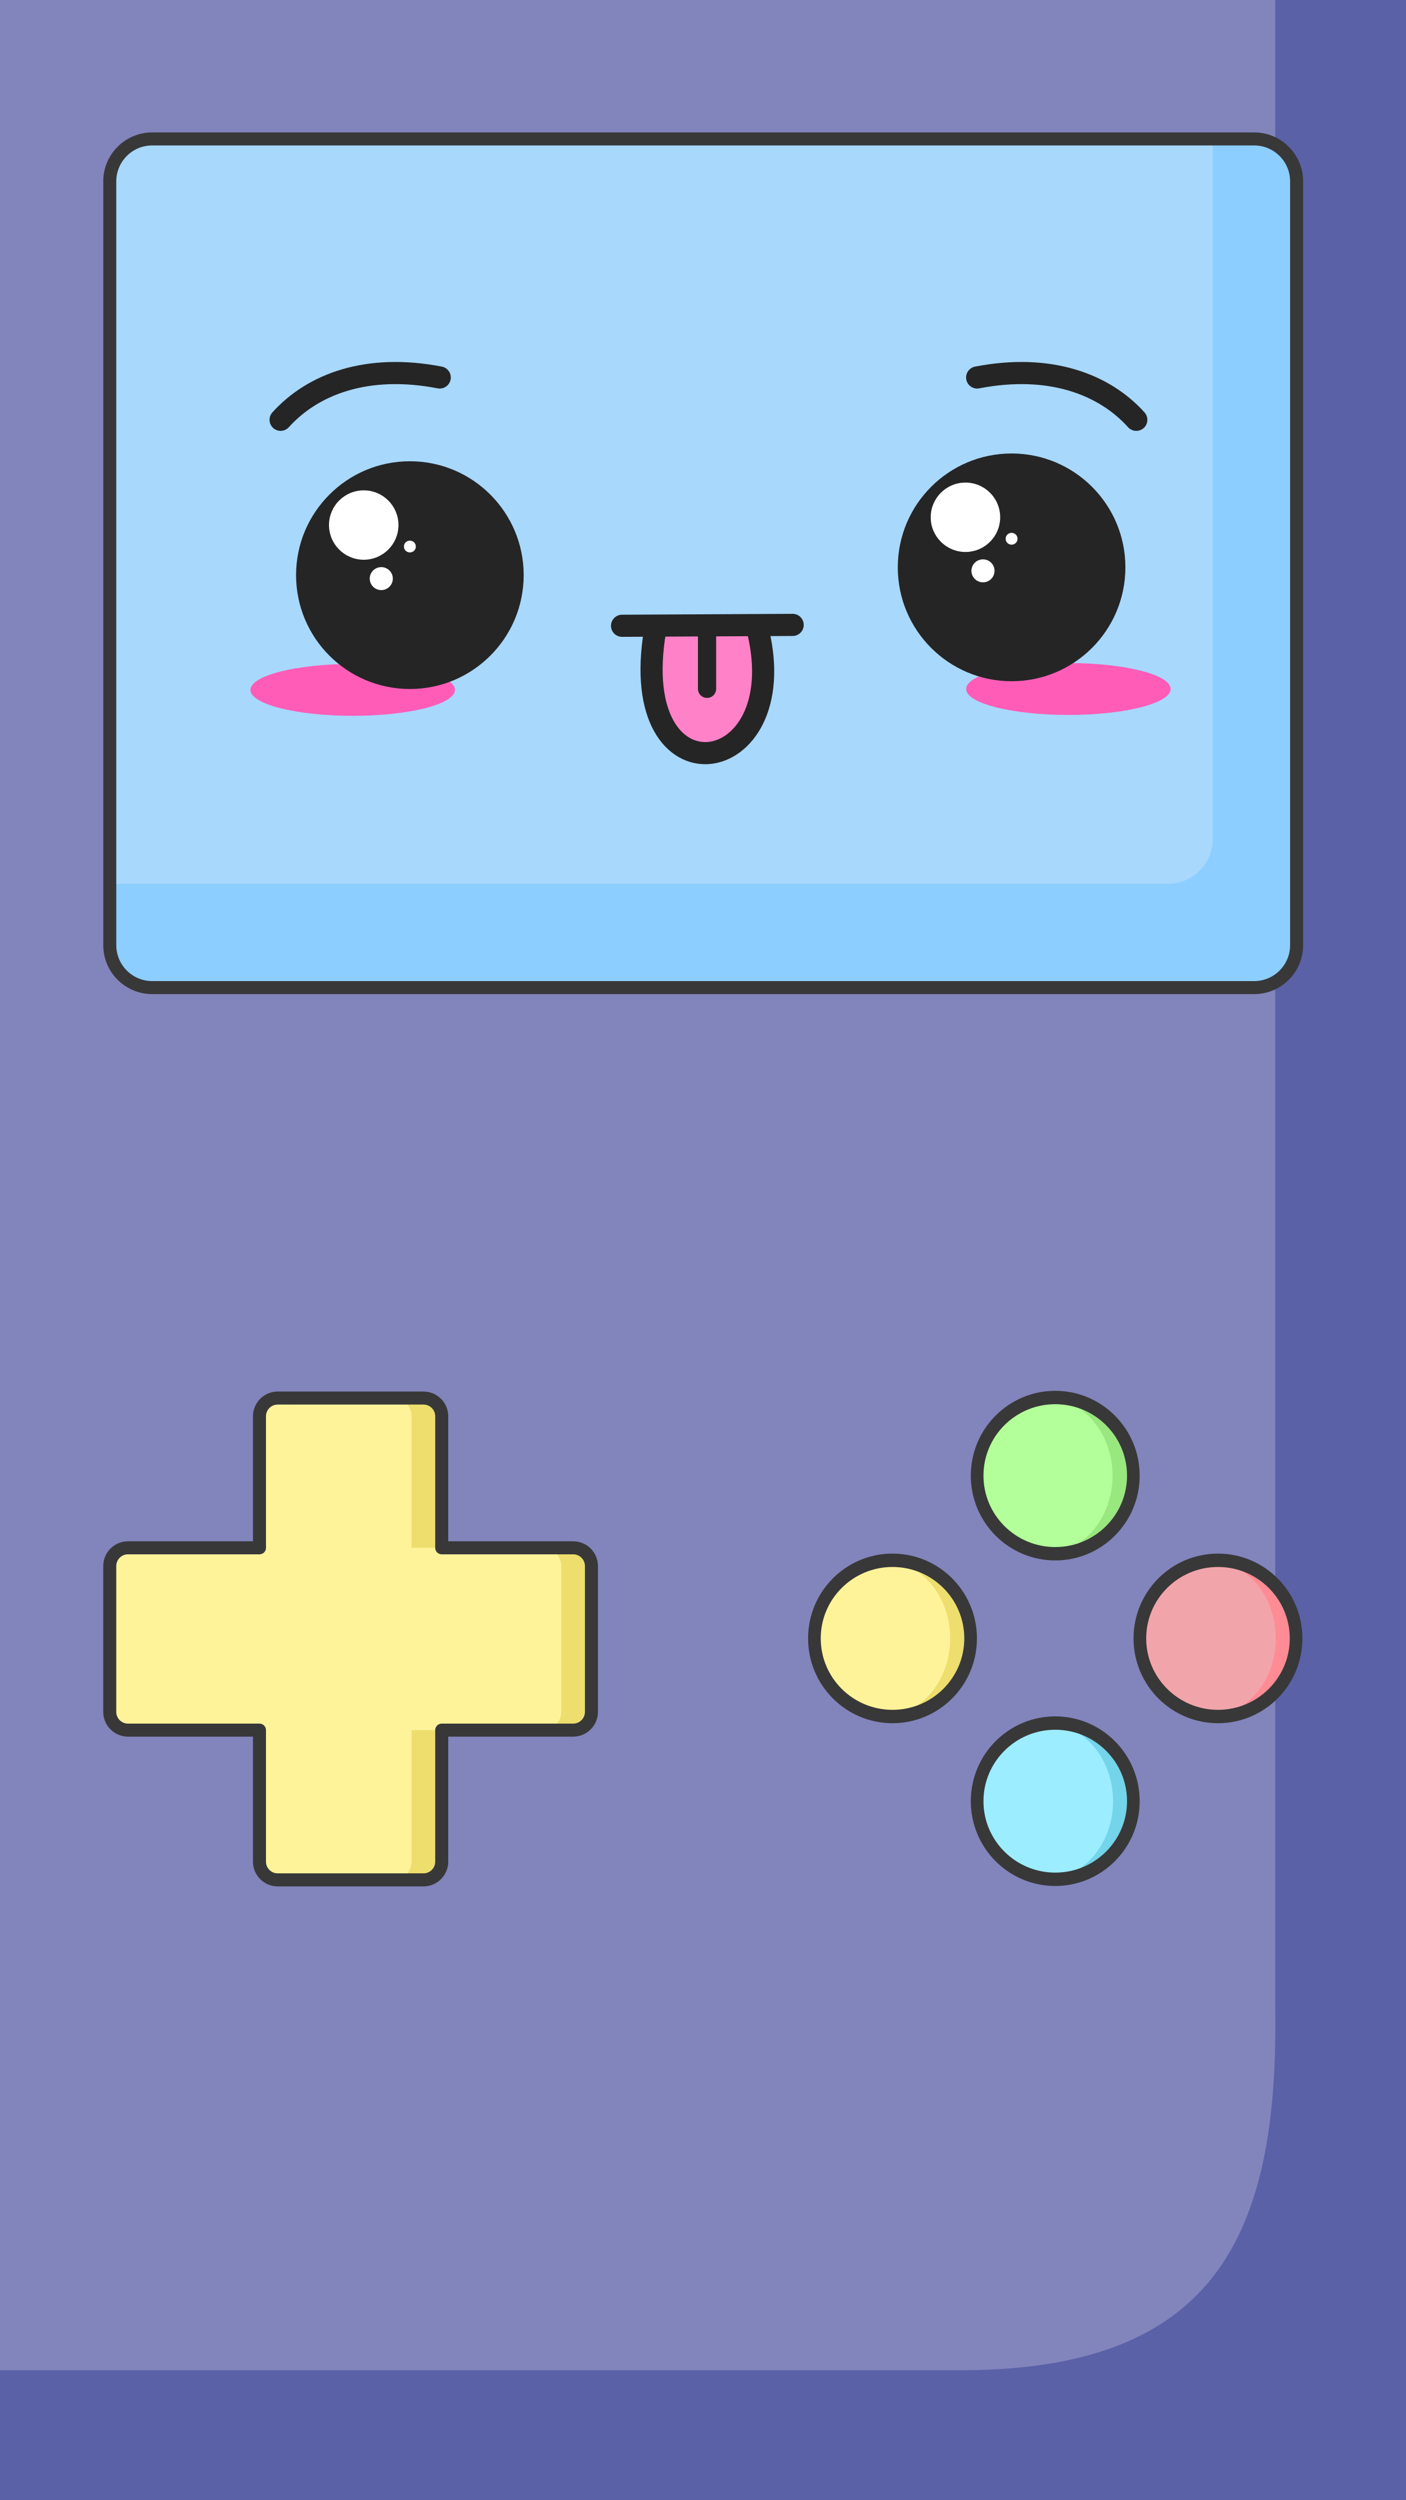 <?xml version="1.0" encoding="UTF-8" standalone="no"?>
<!DOCTYPE svg PUBLIC "-//W3C//DTD SVG 1.1//EN" "http://www.w3.org/Graphics/SVG/1.1/DTD/svg11.dtd">
<svg width="100%" height="100%" viewBox="0 0 2160 3840" version="1.1" xmlns="http://www.w3.org/2000/svg" xmlns:xlink="http://www.w3.org/1999/xlink" xml:space="preserve" xmlns:serif="http://www.serif.com/" style="fill-rule:evenodd;clip-rule:evenodd;stroke-linecap:round;stroke-linejoin:round;stroke-miterlimit:1.5;">
    <g>
        <rect x="0" y="0" width="2160" height="3840" style="fill:rgb(90,97,166);"/>
        <g transform="matrix(0.907,0,0,0.948,-1.98952e-13,1.25529e-13)">
            <path d="M2160,0L0,0L0,3840L1638.43,3840C2055.17,3835.94 2165.36,3624.8 2160,3256.35L2160,0Z" style="fill:rgb(130,132,188);"/>
        </g>
        <g transform="matrix(0.967,0,0,0.967,96.451,49.921)">
            <path d="M1960.18,236.434C1960.18,199.237 1929.99,169.039 1892.79,169.039L142.045,169.039C104.849,169.039 74.65,199.237 74.65,236.434L74.65,1449.55C74.65,1486.74 104.849,1516.94 142.045,1516.94L1892.79,1516.94C1929.99,1516.94 1960.18,1486.74 1960.18,1449.55L1960.18,236.434Z" style="fill:rgb(140,206,255);"/>
            <g transform="matrix(1.034,0,0,1.034,-99.773,-51.64)">
                <path d="M1863.38,213.333L237.268,213.333C199.378,213.333 168.616,244.095 168.616,281.985L168.616,1357.53L1794.72,1357.53C1832.61,1357.53 1863.38,1326.77 1863.38,1288.88L1863.38,213.333Z" style="fill:rgb(168,216,252);"/>
            </g>
            <g transform="matrix(0.841,0,0,0.841,115.753,-529.868)">
                <g transform="matrix(1,0,0,1,-4.062,-71.558)">
                    <g transform="matrix(1,0,0,1,3.482,11.256)">
                        <path d="M981.728,1820.37C926.163,2151.31 1244.89,2104.37 1176.23,1820.37" style="fill:rgb(255,130,201);"/>
                        <g>
                            <g>
                                <g>
                                    <clipPath id="_clip1">
                                        <path d="M981.728,1820.37C926.163,2151.31 1244.89,2104.37 1176.23,1820.37"/>
                                    </clipPath>
                                    <g clip-path="url(#_clip1)">
                                        <path d="M1080,1822.03L1080,1929.82" style="fill:none;stroke:rgb(37,37,37);stroke-width:34.43px;"/>
                                    </g>
                                </g>
                            </g>
                        </g>
                        <path d="M981.728,1820.37C926.163,2151.31 1244.89,2104.37 1176.23,1820.37" style="fill:none;stroke:rgb(37,37,37);stroke-width:41.81px;"/>
                    </g>
                    <path d="M922.929,1822.03L1245.2,1820.37" style="fill:none;stroke:rgb(37,37,37);stroke-width:41.81px;"/>
                </g>
                <g>
                    <g>
                        <g transform="matrix(1,0,0,6.27,0,-9898.33)">
                            <ellipse cx="410.042" cy="1877.17" rx="193.14" ry="7.813" style="fill:rgb(255,92,184);"/>
                        </g>
                        <g>
                            <g transform="matrix(0.996,0,0,1.001,1.185,-5.04)">
                                <ellipse cx="518.929" cy="1658.2" rx="215.844" ry="214.845" style="fill:rgb(37,37,37);"/>
                            </g>
                            <g transform="matrix(0.304,0,0,0.305,273.12,1054.47)">
                                <ellipse cx="518.929" cy="1658.2" rx="215.844" ry="214.845" style="fill:white;"/>
                            </g>
                            <g transform="matrix(0.101,0,0,0.101,411.598,1493.91)">
                                <ellipse cx="518.929" cy="1658.2" rx="215.844" ry="214.845" style="fill:white;"/>
                            </g>
                            <g transform="matrix(0.052,0,0,0.052,491.058,1514.58)">
                                <ellipse cx="518.929" cy="1658.2" rx="215.844" ry="214.845" style="fill:white;"/>
                            </g>
                        </g>
                    </g>
                    <g>
                        <g transform="matrix(1,0,0,6.27,1351.98,-9899.99)">
                            <ellipse cx="410.042" cy="1877.17" rx="193.14" ry="7.813" style="fill:rgb(255,92,184);"/>
                        </g>
                        <g transform="matrix(1,0,0,1,1136.68,-14.676)">
                            <g transform="matrix(0.996,0,0,1.001,1.185,-5.04)">
                                <ellipse cx="518.929" cy="1658.2" rx="215.844" ry="214.845" style="fill:rgb(37,37,37);"/>
                            </g>
                            <g transform="matrix(0.304,0,0,0.305,273.12,1054.47)">
                                <ellipse cx="518.929" cy="1658.2" rx="215.844" ry="214.845" style="fill:white;"/>
                            </g>
                            <g transform="matrix(0.101,0,0,0.101,411.598,1493.91)">
                                <ellipse cx="518.929" cy="1658.2" rx="215.844" ry="214.845" style="fill:white;"/>
                            </g>
                            <g transform="matrix(0.052,0,0,0.052,491.058,1514.58)">
                                <ellipse cx="518.929" cy="1658.2" rx="215.844" ry="214.845" style="fill:white;"/>
                            </g>
                        </g>
                    </g>
                </g>
                <g>
                    <path d="M273.849,1361.48C334.472,1294.23 437.064,1254.99 574.432,1281.54" style="fill:none;stroke:rgb(37,37,37);stroke-width:41.81px;"/>
                    <g transform="matrix(-1,0,0,1,2164.13,-2.27374e-13)">
                        <path d="M273.849,1361.48C334.472,1294.23 437.064,1254.99 574.432,1281.54" style="fill:none;stroke:rgb(37,37,37);stroke-width:41.81px;"/>
                    </g>
                </g>
            </g>
            <path d="M1960.18,236.434C1960.18,199.237 1929.99,169.039 1892.79,169.039L142.045,169.039C104.849,169.039 74.65,199.237 74.65,236.434L74.65,1449.55C74.65,1486.74 104.849,1516.94 142.045,1516.94L1892.79,1516.94C1929.99,1516.94 1960.18,1486.74 1960.18,1449.55L1960.18,236.434Z" style="fill:none;stroke:rgb(56,56,56);stroke-width:20.69px;"/>
        </g>
        <g transform="matrix(1,0,0,1,54.215,-0.055)">
            <path d="M344.402,2377.26L344.402,2175.26C344.402,2159.8 356.948,2147.26 372.402,2147.26L596.402,2147.26C611.856,2147.26 624.402,2159.8 624.402,2175.26L624.402,2377.26L826.402,2377.26C841.856,2377.26 854.402,2389.8 854.402,2405.26L854.402,2629.26C854.402,2644.71 841.856,2657.26 826.402,2657.26L624.402,2657.26L624.402,2859.26C624.402,2874.71 611.856,2887.26 596.402,2887.26L372.402,2887.26C356.948,2887.26 344.402,2874.71 344.402,2859.26L344.402,2657.26L142.402,2657.26C126.948,2657.26 114.402,2644.71 114.402,2629.26L114.402,2405.26C114.402,2389.8 126.948,2377.26 142.402,2377.26L344.402,2377.26Z" style="fill:rgb(237,222,110);"/>
            <g>
                <g>
                    <g>
                        <clipPath id="_clip2">
                            <path d="M344.402,2377.26L344.402,2175.26C344.402,2159.8 356.948,2147.26 372.402,2147.26L596.402,2147.26C611.856,2147.26 624.402,2159.8 624.402,2175.26L624.402,2377.26L826.402,2377.26C841.856,2377.26 854.402,2389.8 854.402,2405.26L854.402,2629.26C854.402,2644.71 841.856,2657.26 826.402,2657.26L624.402,2657.26L624.402,2859.26C624.402,2874.71 611.856,2887.26 596.402,2887.26L372.402,2887.26C356.948,2887.26 344.402,2874.71 344.402,2859.26L344.402,2657.26L142.402,2657.26C126.948,2657.26 114.402,2644.71 114.402,2629.26L114.402,2405.26C114.402,2389.8 126.948,2377.26 142.402,2377.26L344.402,2377.26Z"/>
                        </clipPath>
                        <g clip-path="url(#_clip2)">
                            <g transform="matrix(1,0,0,1,-46.366,0)">
                                <path d="M344.402,2377.26L344.402,2175.26C344.402,2159.8 356.948,2147.26 372.402,2147.26L596.402,2147.26C611.856,2147.26 624.402,2159.8 624.402,2175.26L624.402,2377.26L826.402,2377.26C841.856,2377.26 854.402,2389.8 854.402,2405.26L854.402,2629.26C854.402,2644.71 841.856,2657.26 826.402,2657.26L624.402,2657.26L624.402,2859.26C624.402,2874.71 611.856,2887.26 596.402,2887.26L372.402,2887.26C356.948,2887.26 344.402,2874.71 344.402,2859.26L344.402,2657.26L142.402,2657.26C126.948,2657.26 114.402,2644.71 114.402,2629.26L114.402,2405.26C114.402,2389.8 126.948,2377.26 142.402,2377.26L344.402,2377.26Z" style="fill:rgb(255,243,154);"/>
                            </g>
                        </g>
                    </g>
                </g>
            </g>
            <path d="M344.402,2377.26L344.402,2175.26C344.402,2159.8 356.948,2147.26 372.402,2147.26L596.402,2147.26C611.856,2147.26 624.402,2159.8 624.402,2175.26L624.402,2377.26L826.402,2377.26C841.856,2377.26 854.402,2389.8 854.402,2405.26L854.402,2629.26C854.402,2644.71 841.856,2657.26 826.402,2657.26L624.402,2657.26L624.402,2859.26C624.402,2874.71 611.856,2887.26 596.402,2887.26L372.402,2887.26C356.948,2887.26 344.402,2874.71 344.402,2859.26L344.402,2657.26L142.402,2657.26C126.948,2657.26 114.402,2644.71 114.402,2629.26L114.402,2405.26C114.402,2389.8 126.948,2377.26 142.402,2377.26L344.402,2377.26Z" style="fill:none;stroke:rgb(56,56,56);stroke-width:20px;"/>
        </g>
        <g transform="matrix(1,0,0,1,2219.75,-0.055)">
            <g transform="matrix(1.601,0,0,1.692,-3027.93,-1486.73)">
                <ellipse cx="1517.38" cy="2218.16" rx="74.946" ry="70.906" style="fill:rgb(153,231,127);"/>
                <g transform="matrix(0.867,0,0,1,191.83,9.09495e-13)">
                    <ellipse cx="1517.38" cy="2218.16" rx="74.946" ry="70.906" style="fill:rgb(179,255,153);"/>
                </g>
                <ellipse cx="1517.38" cy="2218.16" rx="74.946" ry="70.906" style="fill:none;stroke:rgb(56,56,56);stroke-width:12.14px;"/>
            </g>
            <g transform="matrix(1.601,0,0,1.692,-2777.93,-1236.73)">
                <ellipse cx="1517.38" cy="2218.16" rx="74.946" ry="70.906" style="fill:rgb(255,139,148);"/>
                <g transform="matrix(0.867,0,0,1,192.325,-1.13687e-13)">
                    <ellipse cx="1517.38" cy="2218.16" rx="74.946" ry="70.906" style="fill:rgb(241,165,171);"/>
                </g>
                <ellipse cx="1517.38" cy="2218.16" rx="74.946" ry="70.906" style="fill:none;stroke:rgb(56,56,56);stroke-width:12.14px;"/>
            </g>
            <g transform="matrix(1.601,0,0,1.692,-3027.93,-986.731)">
                <ellipse cx="1517.38" cy="2218.16" rx="74.946" ry="70.906" style="fill:rgb(115,212,234);"/>
                <g transform="matrix(0.867,0,0,1,192.325,1.13687e-13)">
                    <ellipse cx="1517.38" cy="2218.16" rx="74.946" ry="70.906" style="fill:rgb(156,237,255);"/>
                </g>
                <ellipse cx="1517.38" cy="2218.16" rx="74.946" ry="70.906" style="fill:none;stroke:rgb(56,56,56);stroke-width:12.14px;"/>
            </g>
            <g transform="matrix(1.601,0,0,1.692,-3277.93,-1236.73)">
                <g>
                    <ellipse cx="1517.38" cy="2218.16" rx="74.946" ry="70.906" style="fill:rgb(237,222,110);"/>
                    <g transform="matrix(0.867,0,0,1,192.185,9.09495e-13)">
                        <ellipse cx="1517.38" cy="2218.16" rx="74.946" ry="70.906" style="fill:rgb(255,243,154);"/>
                    </g>
                </g>
                <ellipse cx="1517.38" cy="2218.16" rx="74.946" ry="70.906" style="fill:none;stroke:rgb(56,56,56);stroke-width:12.14px;"/>
            </g>
        </g>
    </g>
</svg>
